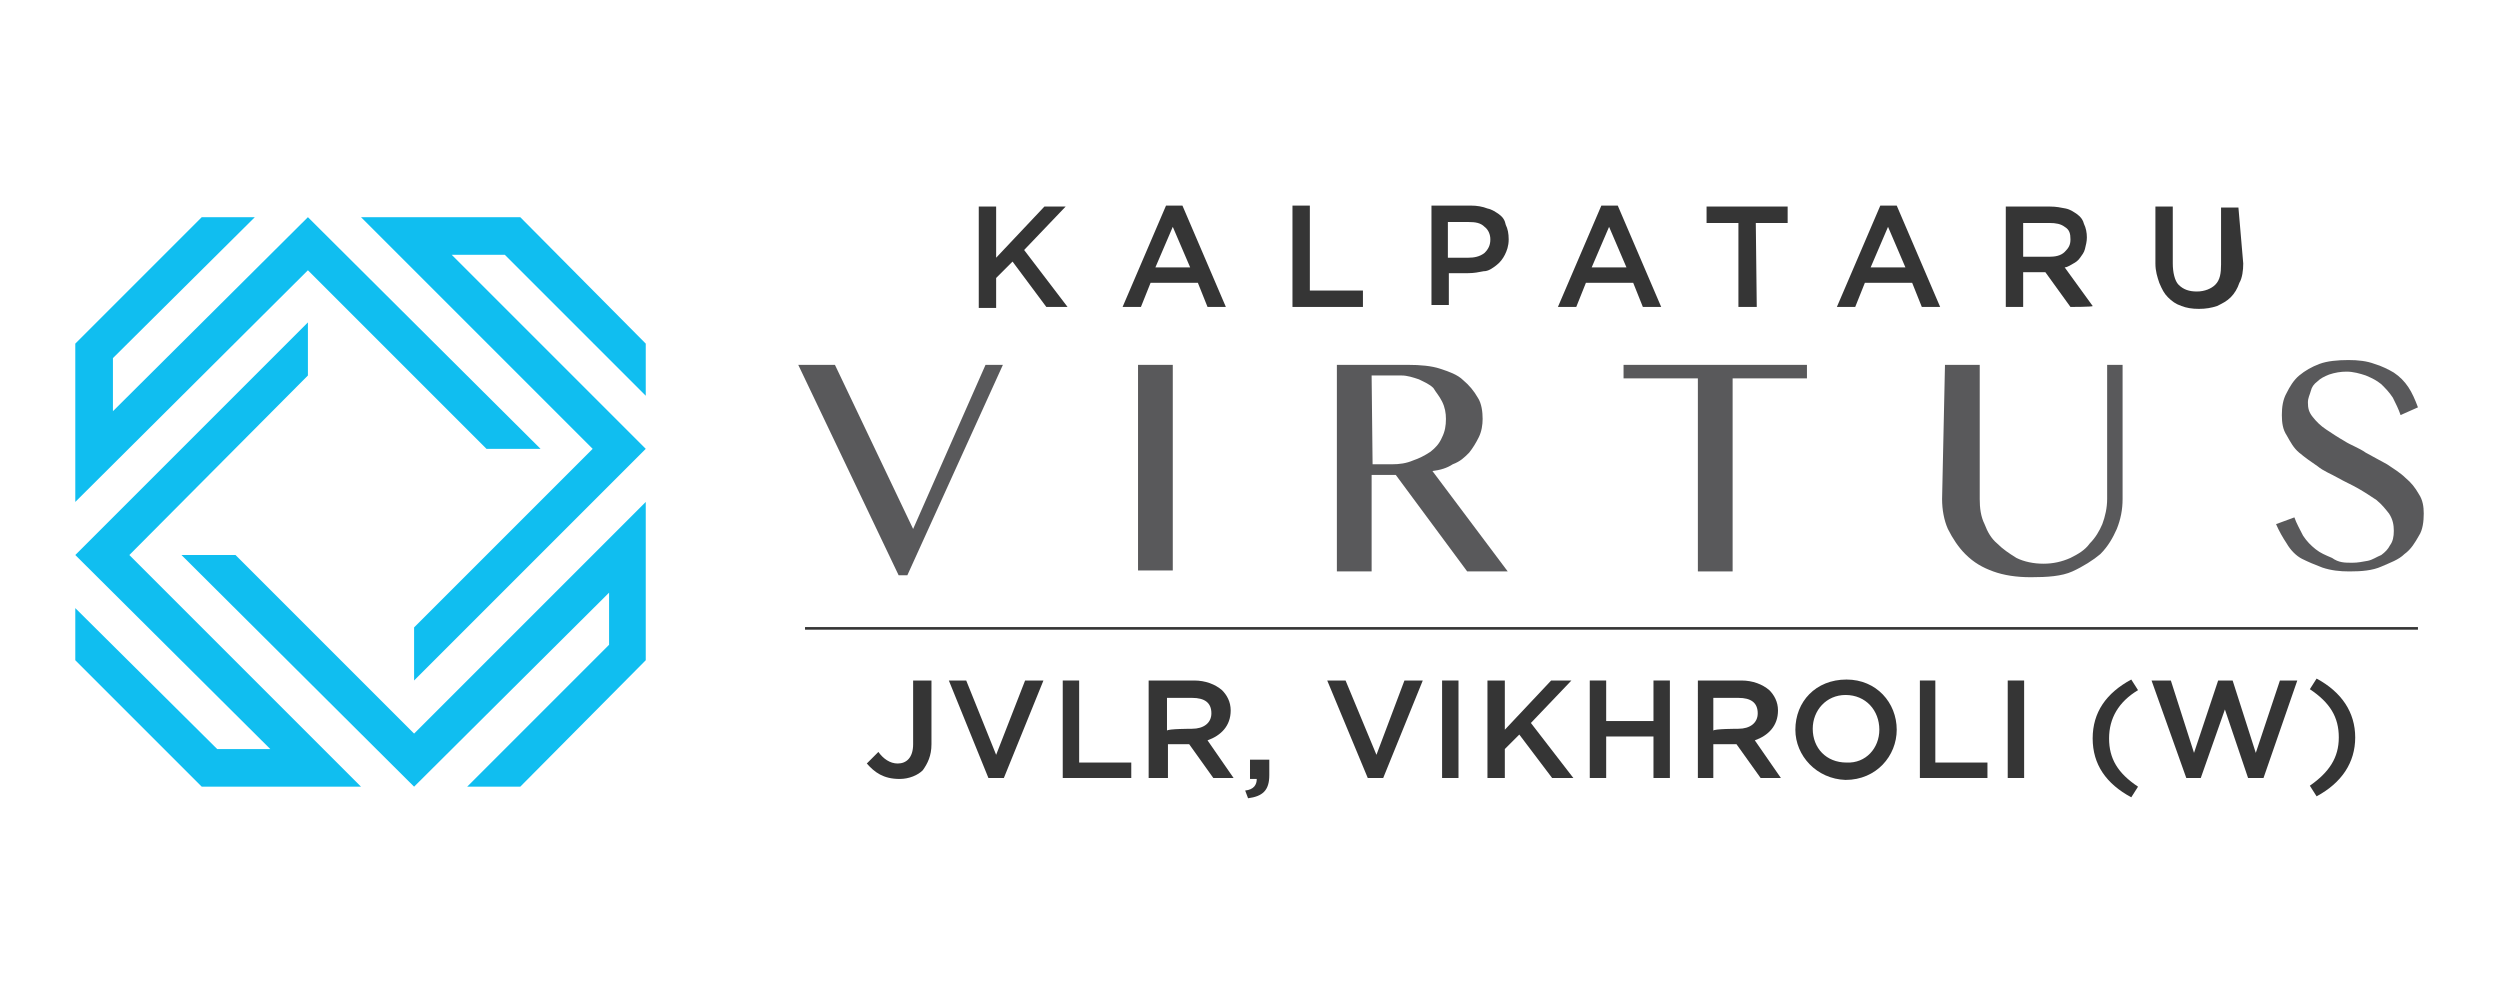 <?xml version="1.0" encoding="utf-8"?>
<!-- Generator: Adobe Illustrator 25.4.1, SVG Export Plug-In . SVG Version: 6.00 Build 0)  -->
<svg version="1.1" id="Layer_1" xmlns="http://www.w3.org/2000/svg" xmlns:xlink="http://www.w3.org/1999/xlink" x="0px" y="0px"
	 viewBox="0 0 259 104" style="enable-background:new 0 0 259 104;" xml:space="preserve">
<style type="text/css">
	.st0{fill:#10BEF0;}
	.st1{fill:#353535;}
	.st2{fill:#59595B;}
	.st3{fill:none;stroke:#353535;stroke-width:0.273;stroke-miterlimit:10;}
</style>
<g>
	<g>
		<g>
			<polygon class="st0" points="50.4,46.5 56,46.5 31.9,22.5 11.7,42.6 11.7,37.1 26.4,22.5 20.9,22.5 7.8,35.6 7.8,52 31.9,28 			
				"/>
			<polygon class="st0" points="66.9,41 66.9,35.6 53.9,22.5 37.4,22.5 61.4,46.5 42.9,65 42.9,70.5 66.9,46.5 46.8,26.4 52.3,26.4 
							"/>
			<polygon class="st0" points="24.4,57.5 18.8,57.5 42.9,81.5 63.1,61.4 63.1,66.8 48.4,81.5 53.9,81.5 66.9,68.4 66.9,52 42.9,76 
							"/>
			<polygon class="st0" points="31.9,38.9 31.9,33.4 7.8,57.5 28,77.6 22.5,77.6 7.8,63 7.8,68.4 20.9,81.5 37.4,81.5 13.4,57.5 			
				"/>
		</g>
	</g>
	<g>
		<g>
			<path class="st1" d="M127,31.8h-1.9l-1-2.5h-4.9l-1,2.5h-1.9l4.5-10.5h1.7L127,31.8z M121.5,23.5l-1.8,4.2h3.6L121.5,23.5z"/>
			<path class="st1" d="M133.9,21.3h1.8v8.8h5.5v1.7h-7.3L133.9,21.3L133.9,21.3z"/>
			<path class="st1" d="M155.9,26.4c-0.2,0.4-0.5,0.8-0.9,1.1c-0.4,0.3-0.8,0.6-1.3,0.6c-0.5,0.1-1,0.2-1.6,0.2h-2v3.3h-1.8V21.3
				h4.1c0.6,0,1.2,0.1,1.7,0.3c0.5,0.1,0.9,0.4,1.2,0.6c0.4,0.3,0.6,0.6,0.7,1.1c0.2,0.4,0.3,0.9,0.3,1.5
				C156.3,25.5,156.1,26,155.9,26.4z M153.8,23.5c-0.4-0.4-0.9-0.5-1.7-0.5H150v3.7h2.1c0.6,0,1.2-0.1,1.7-0.5
				c0.4-0.4,0.6-0.8,0.6-1.4C154.4,24.3,154.2,23.8,153.8,23.5z"/>
			<path class="st1" d="M172.1,31.8h-1.9l-1-2.5h-4.9l-1,2.5h-1.9l4.5-10.5h1.7L172.1,31.8z M166.7,23.5l-1.8,4.2h3.6L166.7,23.5z"
				/>
			<path class="st1" d="M182,31.8h-1.9v-8.7h-3.3v-1.7h8.4v1.7h-3.3L182,31.8L182,31.8z"/>
			<path class="st1" d="M201,31.8h-1.9l-1-2.5h-4.9l-1,2.5h-1.9l4.5-10.5h1.7L201,31.8z M195.6,23.5l-1.8,4.2h3.6L195.6,23.5z"/>
			<path class="st1" d="M214.5,31.8l-2.6-3.6h-2.3v3.6h-1.8V21.4h4.6c0.6,0,1.1,0.1,1.6,0.2c0.5,0.1,0.9,0.4,1.2,0.6
				c0.4,0.3,0.6,0.6,0.7,1c0.2,0.4,0.3,0.9,0.3,1.4c0,0.4-0.1,0.8-0.2,1.2c-0.1,0.4-0.3,0.6-0.5,0.9c-0.2,0.3-0.5,0.5-0.7,0.6
				s-0.6,0.4-0.9,0.4l2.9,4C216.9,31.8,214.5,31.8,214.5,31.8z M213.9,23.5c-0.4-0.3-0.9-0.4-1.6-0.4h-2.7v3.5h2.7
				c0.6,0,1.2-0.1,1.6-0.5c0.4-0.4,0.6-0.7,0.6-1.3C214.5,24.2,214.4,23.8,213.9,23.5z"/>
			<path class="st1" d="M232.4,27.3c0,0.7-0.1,1.5-0.4,2c-0.2,0.6-0.5,1.1-0.9,1.5c-0.4,0.4-0.8,0.6-1.4,0.9
				c-0.6,0.2-1.2,0.3-1.9,0.3s-1.3-0.1-1.8-0.3c-0.6-0.2-1-0.5-1.4-0.9c-0.4-0.4-0.6-0.8-0.9-1.5c-0.2-0.6-0.4-1.2-0.4-2v-5.9h1.8
				v5.9c0,0.9,0.2,1.8,0.6,2.2c0.5,0.5,1.1,0.7,1.9,0.7s1.5-0.3,1.9-0.7c0.5-0.5,0.6-1.2,0.6-2.1v-5.9h1.8L232.4,27.3L232.4,27.3z"
				/>
			<path class="st1" d="M110.6,31.8h-2.2l-3.5-4.7l-1.7,1.7v3.1h-1.8V21.4h1.8v5.3l5-5.3h2.2l-4.3,4.5L110.6,31.8z"/>
		</g>
		<g>
			<path class="st2" d="M117.9,37.8h3.6v21.3h-3.6V37.8z"/>
			<path class="st2" d="M138.5,37.8h7.4c1.2,0,2.4,0.1,3.3,0.4s1.8,0.6,2.4,1.2c0.6,0.5,1.1,1.1,1.5,1.8c0.4,0.6,0.5,1.5,0.5,2.2
				c0,0.6-0.1,1.3-0.4,1.9c-0.3,0.6-0.6,1.1-1,1.6c-0.5,0.5-0.9,0.9-1.7,1.2c-0.6,0.4-1.3,0.6-2.1,0.7l7.8,10.4h-4.2l-7.4-10h-2.5
				v10h-3.6L138.5,37.8L138.5,37.8z M142.2,48.1h2c0.8,0,1.5-0.1,2.2-0.4c0.6-0.2,1.2-0.5,1.8-0.9c0.5-0.4,0.9-0.8,1.2-1.5
				c0.3-0.6,0.4-1.2,0.4-1.9c0-0.6-0.1-1.2-0.4-1.8c-0.3-0.6-0.6-0.9-0.9-1.4c-0.4-0.4-0.9-0.6-1.5-0.9c-0.6-0.2-1.2-0.4-1.8-0.4
				h-3.1L142.2,48.1L142.2,48.1z"/>
			<path class="st2" d="M187.2,37.8v1.4h-7.7v20h-3.6v-20h-7.7v-1.4H187.2z"/>
			<path class="st2" d="M201.5,37.8h3.6v13.9c0,0.9,0.1,1.8,0.5,2.6c0.3,0.8,0.7,1.5,1.3,2c0.6,0.6,1.2,1,2,1.5
				c0.8,0.4,1.8,0.6,2.8,0.6c1,0,1.9-0.2,2.8-0.6c0.8-0.4,1.5-0.8,2-1.5c0.6-0.6,1-1.3,1.3-2c0.3-0.8,0.5-1.7,0.5-2.6V37.8h1.6v13.9
				c0,1.1-0.2,2.1-0.6,3.1c-0.4,0.9-0.9,1.8-1.7,2.6c-0.7,0.6-1.8,1.3-2.9,1.8c-1.1,0.5-2.6,0.6-4.3,0.6c-1.5,0-2.8-0.2-3.9-0.6
				c-1.1-0.4-2-0.9-2.9-1.8c-0.7-0.7-1.3-1.6-1.8-2.6c-0.4-0.9-0.6-2-0.6-3.1L201.5,37.8C201.4,37.8,201.5,37.8,201.5,37.8z"/>
			<path class="st2" d="M243.7,58.3c0.6,0,1-0.1,1.6-0.2c0.5-0.1,0.9-0.4,1.4-0.6c0.4-0.3,0.7-0.6,0.9-1c0.3-0.4,0.4-0.9,0.4-1.5
				c0-0.6-0.1-1.2-0.5-1.8c-0.4-0.5-0.7-0.9-1.3-1.4c-0.6-0.4-1.2-0.8-1.9-1.2s-1.4-0.7-2.1-1.1s-1.5-0.7-2.1-1.2
				c-0.6-0.4-1.3-0.9-1.9-1.4s-0.9-1.1-1.3-1.8c-0.4-0.6-0.5-1.3-0.5-2.1c0-0.8,0.1-1.6,0.5-2.3c0.3-0.6,0.7-1.3,1.3-1.8
				c0.6-0.5,1.3-0.9,2.1-1.2c0.8-0.3,1.9-0.4,3-0.4c1,0,1.9,0.1,2.7,0.4c0.7,0.2,1.5,0.6,2,0.9c0.6,0.4,1.1,0.9,1.5,1.5
				c0.4,0.6,0.7,1.3,1,2.1l-1.8,0.8c-0.2-0.6-0.5-1.2-0.8-1.8c-0.4-0.6-0.7-0.9-1.2-1.4c-0.5-0.4-0.9-0.6-1.6-0.9
				c-0.6-0.2-1.3-0.4-2-0.4c-0.6,0-1.2,0.1-1.8,0.3c-0.5,0.2-0.9,0.4-1.2,0.7c-0.4,0.3-0.6,0.6-0.7,1c-0.1,0.4-0.3,0.7-0.3,1.2
				c0,0.6,0.1,1,0.5,1.5c0.4,0.5,0.8,0.9,1.4,1.3s1.2,0.8,1.9,1.2c0.6,0.4,1.5,0.7,2.2,1.2c0.7,0.4,1.5,0.8,2.2,1.2
				c0.6,0.4,1.4,0.9,1.9,1.4c0.6,0.5,1,1,1.4,1.7c0.4,0.6,0.5,1.3,0.5,2c0,0.8-0.1,1.7-0.5,2.3c-0.4,0.7-0.8,1.4-1.5,1.9
				c-0.6,0.6-1.5,0.9-2.4,1.3s-2,0.5-3.3,0.5c-1,0-1.9-0.1-2.8-0.4c-0.8-0.3-1.5-0.6-2.1-0.9s-1.2-0.9-1.6-1.6
				c-0.4-0.6-0.8-1.3-1.1-2l1.9-0.7c0.2,0.6,0.6,1.3,0.9,1.9c0.4,0.6,0.8,1,1.3,1.4c0.5,0.4,1,0.6,1.7,0.9
				C242.3,58.3,242.9,58.3,243.7,58.3z"/>
			<path class="st2" d="M86.5,37.8l8.1,17l7.5-17h1.8L94,59.6h-0.9L82.7,37.8H86.5z"/>
		</g>
		<g>
			<path class="st1" d="M89.8,79.1l1.2-1.2c0.5,0.7,1.2,1.2,2,1.2c0.9,0,1.6-0.6,1.6-2v-6.6h1.9v6.6c0,1.2-0.4,2-0.9,2.7
				c-0.5,0.5-1.4,0.9-2.4,0.9C91.5,80.7,90.6,80,89.8,79.1z"/>
			<polygon class="st1" points="98.3,70.5 100.1,70.5 103.2,78.2 106.2,70.5 108.1,70.5 104,80.6 102.4,80.6 			"/>
			<polygon class="st1" points="110.1,70.5 111.8,70.5 111.8,79 117.2,79 117.2,80.6 110.1,80.6 			"/>
			<path class="st1" d="M119.2,70.5h4.5c1.2,0,2.2,0.4,2.9,1c0.5,0.5,0.9,1.2,0.9,2.1l0,0c0,1.6-1,2.6-2.4,3.1l2.7,3.9h-2.1
				l-2.5-3.5h-2.2v3.5H119V70.5H119.2z M123.5,75.5c1.2,0,2-0.6,2-1.6l0,0c0-1.1-0.7-1.6-2-1.6h-2.6v3.4
				C120.9,75.5,123.5,75.5,123.5,75.5z"/>
			<path class="st1" d="M129,81.9c0.9-0.1,1.2-0.6,1.2-1.2h-0.7v-2h2v1.6c0,1.6-0.7,2.2-2.2,2.4L129,81.9z"/>
			<polygon class="st1" points="137.5,70.5 139.4,70.5 142.6,78.2 145.5,70.5 147.4,70.5 143.3,80.6 141.7,80.6 			"/>
			<rect x="149.4" y="70.5" class="st1" width="1.7" height="10.1"/>
			<polygon class="st1" points="154.1,70.5 155.9,70.5 155.9,75.6 160.7,70.5 162.8,70.5 158.6,74.9 163,80.6 160.8,80.6 
				157.4,76.1 155.9,77.6 155.9,80.6 154.1,80.6 			"/>
			<polygon class="st1" points="164.7,70.5 166.4,70.5 166.4,74.7 171.3,74.7 171.3,70.5 173,70.5 173,80.6 171.3,80.6 171.3,76.3 
				166.4,76.3 166.4,80.6 164.7,80.6 			"/>
			<path class="st1" d="M175.9,70.5h4.5c1.2,0,2.2,0.4,2.9,1c0.5,0.5,0.9,1.2,0.9,2.1l0,0c0,1.6-1,2.6-2.4,3.1l2.7,3.9h-2.1
				l-2.5-3.5h-2.4v3.5h-1.6V70.5z M180.1,75.5c1.2,0,2-0.6,2-1.6l0,0c0-1.1-0.7-1.6-2-1.6h-2.6v3.4
				C177.5,75.5,180.1,75.5,180.1,75.5z"/>
			<path class="st1" d="M186,75.6L186,75.6c0-2.9,2.1-5.2,5.3-5.2c3.1,0,5.2,2.4,5.2,5.2l0,0c0,2.7-2.1,5.2-5.3,5.2
				C188.2,80.7,186,78.3,186,75.6z M194.7,75.6L194.7,75.6c0-2-1.4-3.6-3.5-3.6c-2,0-3.4,1.6-3.4,3.5l0,0c0,2,1.4,3.5,3.5,3.5
				C193.3,79.1,194.7,77.5,194.7,75.6z"/>
			<polygon class="st1" points="198.9,70.5 200.5,70.5 200.5,79 205.9,79 205.9,80.6 198.9,80.6 			"/>
			<rect x="208" y="70.5" class="st1" width="1.7" height="10.1"/>
			<path class="st1" d="M216.8,76.5c0-2.7,1.4-4.7,4-6.1l0.7,1.1c-2,1.2-3,2.9-3,5s0.9,3.6,3,5l-0.7,1.1
				C218.2,81.2,216.8,79.2,216.8,76.5z"/>
			<polygon class="st1" points="222.9,70.5 224.9,70.5 227.3,78 229.8,70.5 231.3,70.5 233.7,78 236.2,70.5 238,70.5 234.5,80.6 
				232.9,80.6 230.5,73.5 228,80.6 226.5,80.6 			"/>
			<path class="st1" d="M239.3,81.4c2-1.4,3-2.9,3-5s-0.9-3.6-3-5l0.7-1.1c2.6,1.4,4,3.5,4,6.1s-1.4,4.7-4,6.1L239.3,81.4z"/>
		</g>
		<line class="st3" x1="83.4" y1="65.1" x2="250.5" y2="65.1"/>
	</g>
</g>
</svg>
